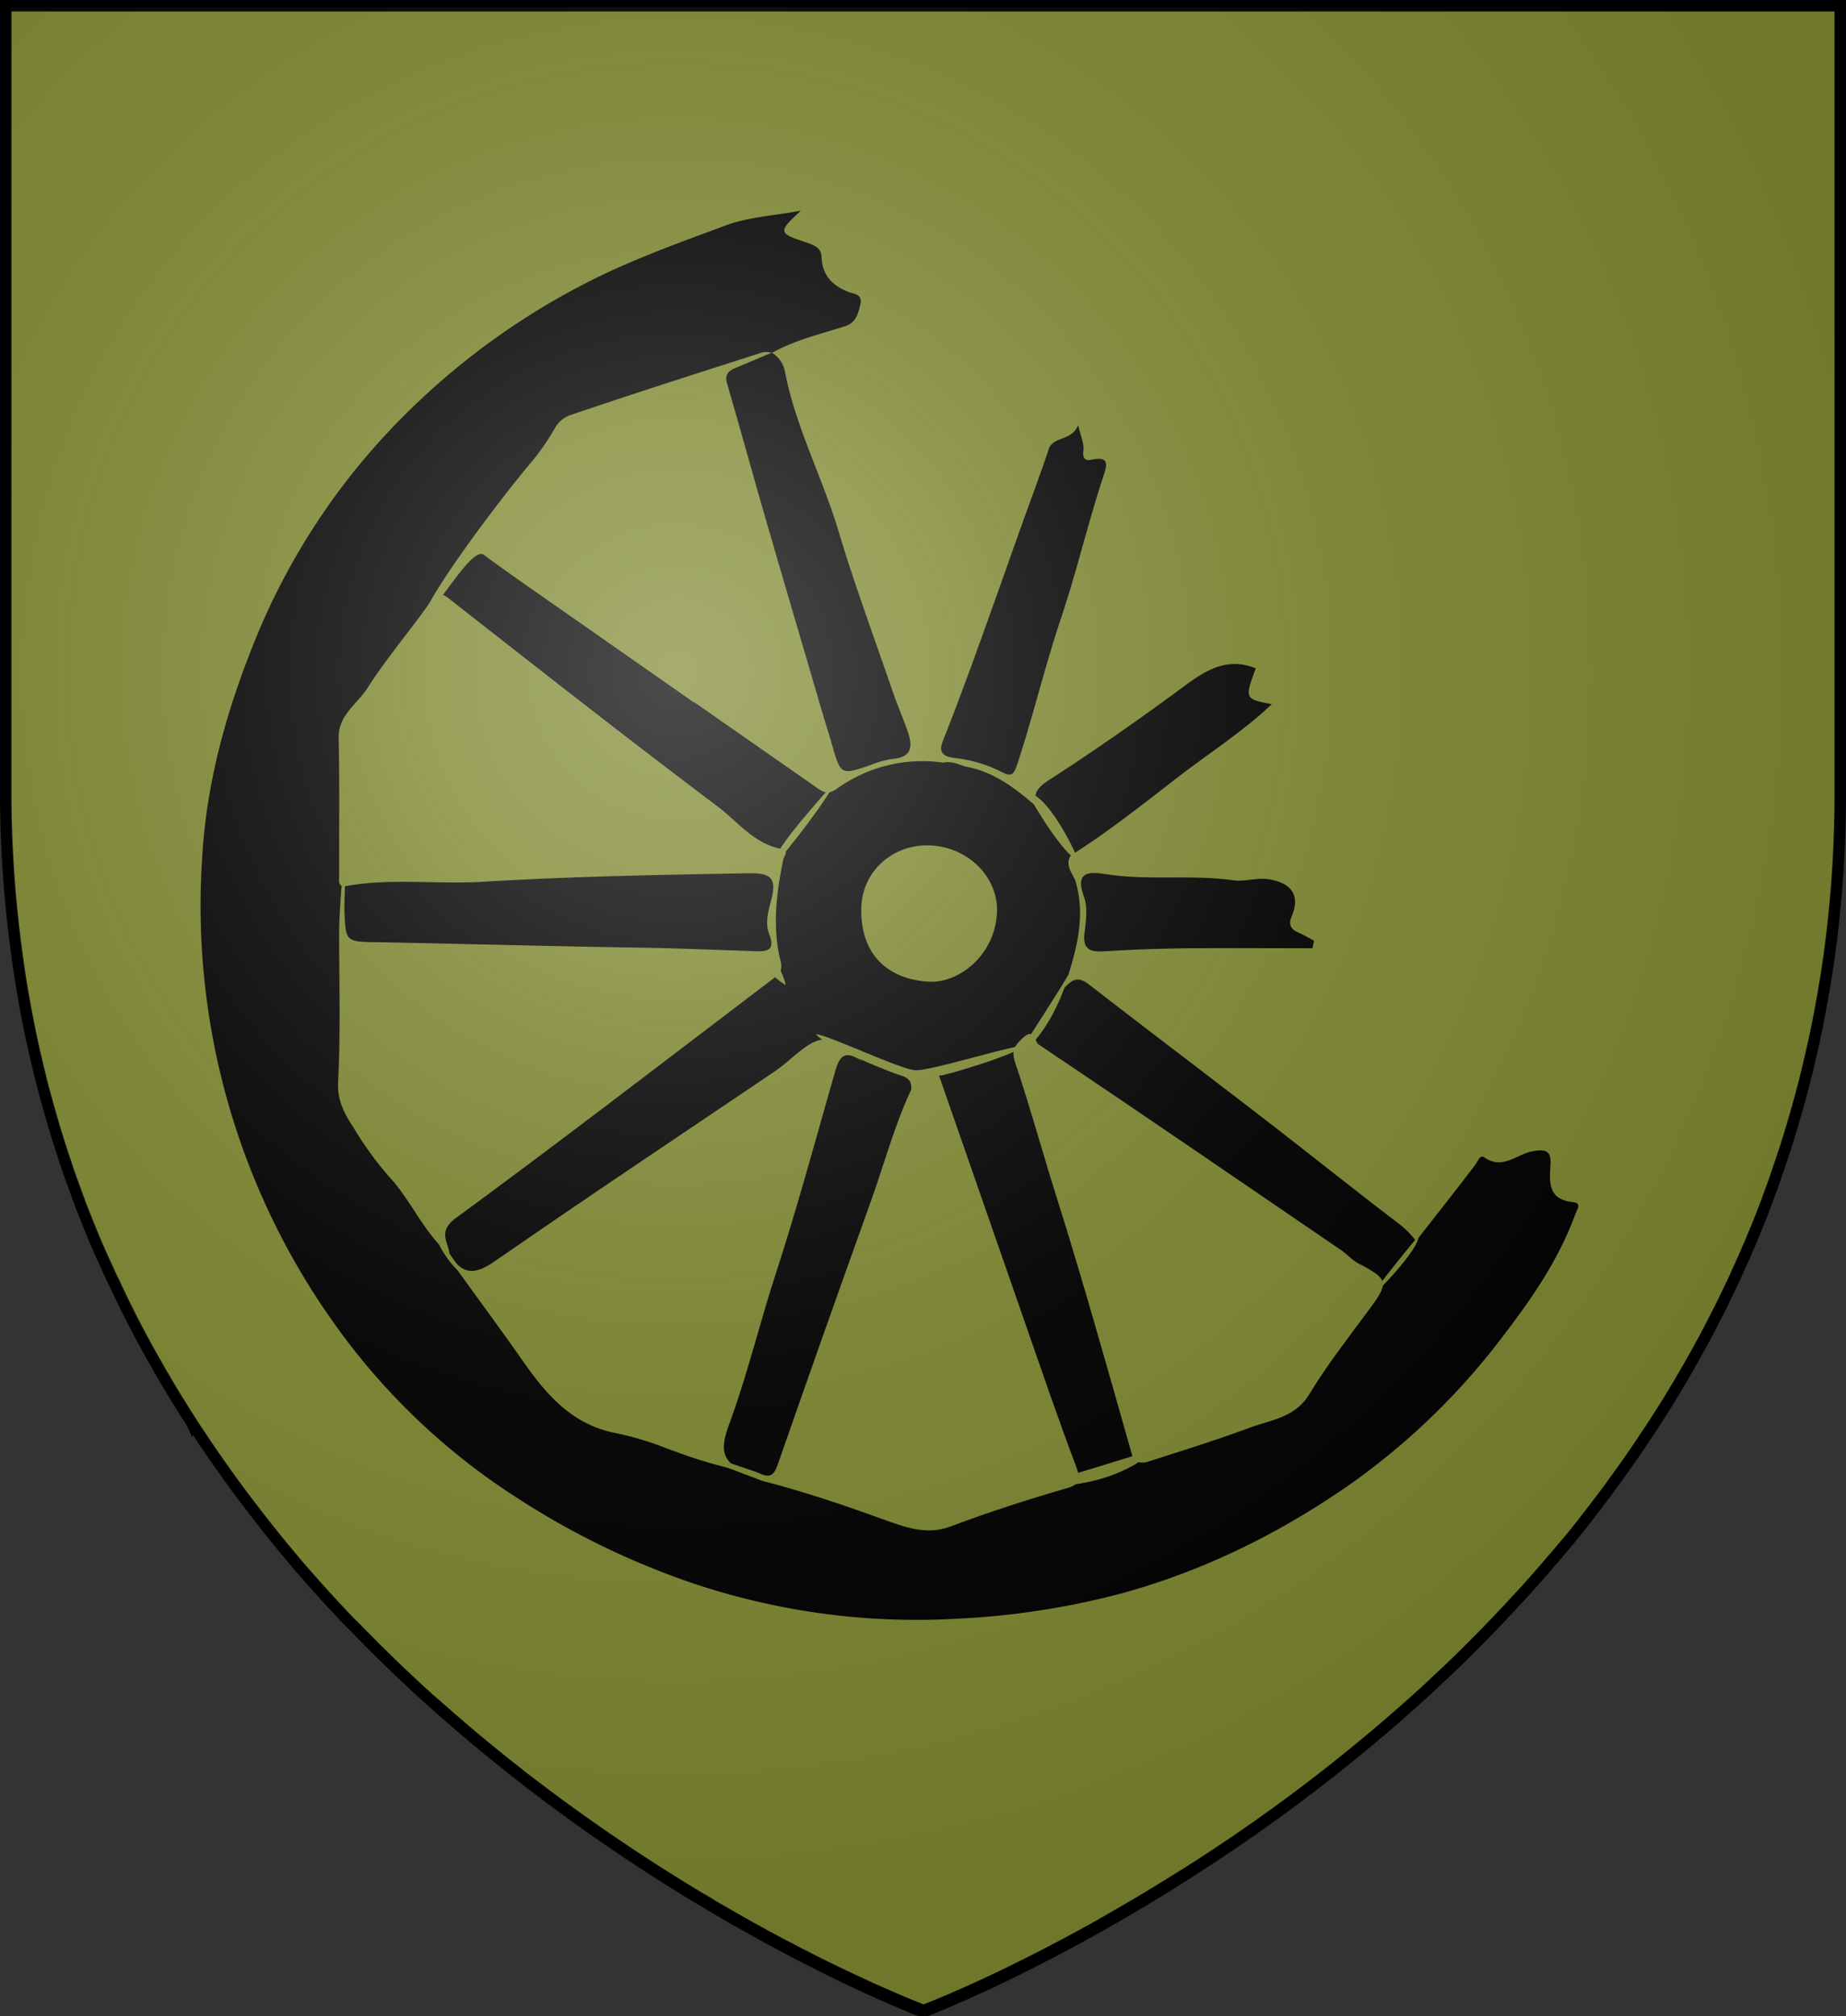 <?xml version="1.0" encoding="UTF-8" standalone="no"?>
<svg
   viewBox="0 0 483 527.48"
   version="1.1"
   id="svg34469"
   sodipodi:docname="House Waynwood.svg"
   inkscape:version="1.2.1 (9c6d41e410, 2022-07-14)"
   xmlns:inkscape="http://www.inkscape.org/namespaces/inkscape"
   xmlns:sodipodi="http://sodipodi.sourceforge.net/DTD/sodipodi-0.dtd"
   xmlns="http://www.w3.org/2000/svg"
   xmlns:svg="http://www.w3.org/2000/svg">
  <rect x="0" y="0" width="483" height="527.48" fill="#333333" stroke="none"/>
  <sodipodi:namedview
     id="namedview34471"
     pagecolor="#ffffff"
     bordercolor="#000000"
     borderopacity="0.25"
     inkscape:showpageshadow="2"
     inkscape:pageopacity="0.0"
     inkscape:pagecheckerboard="0"
     inkscape:deskcolor="#d1d1d1"
     showgrid="false"
     inkscape:zoom="1.12203"
     inkscape:cx="167.55345"
     inkscape:cy="266.48128"
     inkscape:window-width="1920"
     inkscape:window-height="1017"
     inkscape:window-x="-8"
     inkscape:window-y="-8"
     inkscape:window-maximized="1"
     inkscape:current-layer="svg34469" />
  <defs
     id="defs34418">
    <style
       id="style34416">.cls-1{fill:#7f8931;}.cls-2{fill:none;stroke:#000;stroke-width:3px;}</style>
    <radialGradient
       id="rg"
       gradientUnits="userSpaceOnUse"
       cx="220"
       cy="220"
       r="405"
       gradientTransform="matrix(0.805,0,0,0.803,-0.03,-0.922)">
      <stop
         style="stop-color:#ffffff;stop-opacity:.3"
         offset="0"
         id="stop753" />
      <stop
         style="stop-color:#ffffff;stop-opacity:.2"
         offset=".2"
         id="stop755" />
      <stop
         style="stop-color:#666666;stop-opacity:.1"
         offset=".6"
         id="stop757" />
      <stop
         style="stop-color:#000000;stop-opacity:.13"
         offset="1"
         id="stop759" />
    </radialGradient>
  </defs>
  <title
     id="title34420">House Waynwood</title>
  <g
     id="Layer_2"
     data-name="Layer 2">
    <path
       class="cls-1"
       d="M927,122.76V328.6a314.37,314.37,0,0,1-2.28,38c-.11.93-.24,1.86-.36,2.79s-.24,1.86-.39,2.79q-.7,5.05-1.61,10c-.07.44-.15.87-.23,1.31-.15.8-.29,1.6-.45,2.39s-.34,1.8-.51,2.69l-.45,2.22-.24,1.16c-.15.71-.3,1.44-.47,2.15q-.8,3.55-1.61,7l-.58,2.32-.52,2q-1.52,5.88-3.27,11.61c-.29,1-.59,1.94-.9,2.92l-.6,1.88c-.19.63-.39,1.25-.6,1.86l-1.1,3.26c-.37,1.09-.68,2-1,3-.47,1.28-.92,2.55-1.39,3.81-.36,1-.73,2-1.11,3l-.19.49c-.43,1.14-.87,2.25-1.32,3.37s-.87,2.16-1.32,3.19a3.35,3.35,0,0,1-.18.42c-.4,1-.8,2-1.25,3s-.75,1.75-1.13,2.62l-.66,1.49c-.47,1.07-.95,2.12-1.44,3.15s-.9,2-1.36,2.93l-1,2.12c-.3.63-.6,1.25-.91,1.88-.63,1.32-1.31,2.64-2,4q-2.53,5-5.19,9.77l-2,3.57-.11.21q-2.13,3.71-4.33,7.33c-.71,1.2-1.46,2.39-2.18,3.54-.1.16-.19.31-.3.46-.55.89-1.12,1.78-1.69,2.66l-.66,1c-.65,1-1.31,2-2,3l-.13.18c-.66,1-1.32,2-2,3l-.45.67q-2.26,3.28-4.54,6.46l-.31.42c-.8,1.07-1.54,2.14-2.31,3.19s-1.66,2.23-2.5,3.32q-2.29,3-4.61,6l-.8,1c-.73.93-1.48,1.85-2.22,2.76L854,526.61l-.57.69L851,530.1q-2.83,3.32-5.72,6.53c-.75.85-1.52,1.69-2.29,2.51l-2.22,2.39q-3,3.19-5.93,6.24-2.76,2.83-5.53,5.59c-.91.91-1.84,1.82-2.76,2.71s-1.85,1.78-2.78,2.67l-2.28,2.11c-.68.65-1.36,1.28-2.05,1.91a448.64,448.64,0,0,1-61.76,47.47c-.86.55-1.73,1.1-2.58,1.6q-6.42,4.07-12.46,7.63l-2.41,1.4-2.36,1.36-2.34,1.35-2.22,1.28c-8.35,4.68-15.91,8.59-22.38,11.76l-1.61.8c-10.63,5.15-18.11,8.22-21,9.35l-.42.18-.61.23-.14.06h-.08l-.23-.1-.21,0-1.07-.42-.55-.23c-.87-.34-2-.8-3.36-1.38l-.47-.18c-1.76-.8-3.88-1.67-6.33-2.77l-1.39-.61a443.16,443.16,0,0,1-39.74-20.6c-.8-.45-1.61-.92-2.36-1.38a473.14,473.14,0,0,1-44.78-30l-2.62-2c-1-.75-2-1.52-2.95-2.29l-2.81-2.21c-6.19-4.92-12.43-10.15-18.64-15.69L558.08,566q-2.3-2.05-4.59-4.2l-1.67-1.57L550,558.54l-2-1.94c-1.12-1.07-2.24-2.16-3.34-3.26-.84-.8-1.69-1.67-2.52-2.51l-.24-.26q-1.25-1.25-2.5-2.51c-.66-.68-1.32-1.36-2-2l-2-2.07-.13-.15-2.1-2.24q-3.36-3.61-6.66-7.36c-.68-.8-1.36-1.55-2-2.35-.57-.65-1.12-1.28-1.66-1.94l-2-2.39q-4.26-5.11-8.39-10.48-1.13-1.45-2.24-2.92c-1.89-2.47-3.73-5-5.57-7.55l-1.68-2.39c-.13-.16-.24-.34-.36-.5-.59-.85-1.19-1.7-1.77-2.55-.95-1.38-1.89-2.77-2.82-4.17q-1.11-1.64-2.18-3.31l-.15-.24-2.22-3.47c-.07-.13-.15-.24-.22-.37-.71-1.14-1.41-2.27-2.1-3.4s-1.49-2.46-2.21-3.7-1.44-2.39-2.13-3.67q-4.6-8-8.77-16.47c-.35-.69-.69-1.38-1-2.08-.22-.44-.44-.89-.65-1.35-.43-.87-.8-1.75-1.25-2.63a27.17,27.17,0,0,1-1.15-2.47l-.23-.48c-.26-.58-.52-1.16-.8-1.75l-.26-.57c-.26-.58-.52-1.18-.8-1.77q-1.44-3.26-2.78-6.58c-.42-1-.8-2-1.23-3.07-.1-.26-.21-.53-.31-.8-.4-1-.8-2-1.16-3s-.68-1.82-1-2.74l-.23-.65c-.18-.45-.34-.91-.5-1.36q-1-2.69-1.89-5.44c-.21-.6-.4-1.21-.6-1.8-.26-.8-.51-1.54-.75-2.31-.14-.42-.26-.8-.39-1.22-.26-.8-.5-1.6-.75-2.39-.31-1-.61-2.06-.92-3.1-.18-.65-.39-1.28-.57-2-.37-1.28-.74-2.58-1.08-3.89-.19-.68-.37-1.35-.55-2-.13-.5-.26-1-.39-1.51-.32-1.22-.63-2.46-.92-3.7-.18-.7-.35-1.4-.52-2.11-.07-.29-.13-.57-.19-.85-.37-1.55-.71-3.11-1.07-4.69-.26-1.16-.5-2.33-.74-3.5-.14-.71-.29-1.43-.43-2.14s-.32-1.6-.47-2.45a2.13,2.13,0,0,0-.1-.47c-.15-.8-.3-1.64-.45-2.48s-.31-1.84-.47-2.77-.3-1.8-.45-2.71q-.87-5.52-1.56-11.17A314.73,314.73,0,0,1,447,328.58V122.76Z"
       transform="translate(-445.5 -121.26)"
       id="path34422" />
  </g>
  <g
     id="Layer_4"
     data-name="Layer 4">
    <path
       d="M698,321.79c7.73,1.36,13.58,6,19.24,11a3.38,3.38,0,0,1,2.09,1.3,72.58,72.58,0,0,0,6.25,7.76c.74,1,1,2,.14,3.12-1.85,2.76.67,4.92,1.29,7.18,2.53,9.14.24,17.64-3.14,27.71,3.07-3.62,4.83-2.34,7-.69,15.23,11.8,30.61,23.42,45.87,35.19,11.47,8.85,22.77,17.91,34.28,26.69a24.32,24.32,0,0,1,5.06,5c-1.12.78-1.38,2.29-2.53,3,1.21-.72,1.46-2.22,2.45-3.12,5.17-6.62,10.39-13.21,15.47-19.9.71-.93,1.27-2.76,2.36-2,4.66,3.38,8.46-.69,12.41-1.51,4.21-.87,5.16.15,4.92,3.81-.31,4.55-.42,8.76,5.83,9.42,2.45.26,1.21,1.74.63,3.32-4.22,11.5-11,21.48-18.35,31.07a181,181,0,0,1-40.91,39.73c-18.15,12.56-37.6,22.23-59.1,28.18a205,205,0,0,1-42.86,6.68,183.77,183.77,0,0,1-69.07-9.06,205.66,205.66,0,0,1-46.73-22.66,172.93,172.93,0,0,1-47.52-45.31,188.17,188.17,0,0,1-34.72-121.39c1-19.28,6-37.82,13.21-55.92a176.66,176.66,0,0,1,40.38-61.12,189.33,189.33,0,0,1,48.29-34.68c11.41-5.72,23.3-9.95,35.14-14.35,5.89-2.19,12.47-2.52,19.68-3.87-5.94,5.45-5.95,5.89.89,8.15,2.29.76,4.39,1.41,4.5,3.92.2,4.83,2.72,7.45,7,9.19,1.21.49,3.85.41,3.15,3.28-.62,2.55-1.08,4.79-4.2,5.77-6.38,2-12.93,3.59-18.85,6.87-11.48,4-22.85,8.41-34.54,11.72-5.42,1.54-10.51,3.84-15.9,5.37-2.64.75-4.09,3-5.77,5-7.86,9.58-14.12,20.37-22.06,29.31,2.15-1.17,3.91.66,5.75,1.91,12.94,8.74,25.63,17.83,38.43,26.77,4.88,3.41,9.95,6.54,13.67,11.33l32.54,22.7c1.6,1.12,2.84,1.31,4.74,0a38.2,38.2,0,0,1,27.63-6.9C693.77,322.67,695.7,323.49,698,321.79Z"
       transform="translate(-445.5 -121.26)"
       id="path34425" />
    <path
       class="cls-1"
       d="M627.1,305.06q-17.34-12.12-34.68-24.24c-6.81-4.77-13.69-9.48-20.37-14.43-3.18-2.36-13.09,15.88-15.86,16,3.5-8.56,21-31.53,27.77-39.55a61.6,61.6,0,0,0,6.82-9.72,7.44,7.44,0,0,1,4-3.28c16.73-5.68,33.57-11.05,50.4-16.45a6.47,6.47,0,0,1,2.36.19l-.08-.12c-.18,3.33-3.25,3-5.18,3.87-3.5,1.58-4.56,3.53-3.53,7.52,6.64,25.71,14.79,51,22,76.51.58,2,1.63,4.2-.11,6.26-1.92,2.9-3,5.85-1.13,9.28.49.9,1.45,2.25.2,3.24a3,3,0,0,1-3.86-.26c-6.77-5.22-15.49-7.54-21.06-14.62C632.77,302.74,629.72,303.75,627.1,305.06Z"
       transform="translate(-445.5 -121.26)"
       id="path34427" />
    <path
       d="M660.66,307.67c-4.94-16.88-9.93-33.74-14.82-50.63-3.42-11.79-6.66-23.64-10.1-35.42-.68-2.32.29-3.31,2.18-4.09,3.18-1.31,6.34-2.67,9.51-4a7.36,7.36,0,0,1,3.42,4.77c2.74,14.56,9.78,27.68,14,41.78s9.42,28.11,14.24,42.14c1.16,3.38,2.57,6.68,3.77,10,1.38,3.87,1.68,7.14-3.91,7.6a24.66,24.66,0,0,0-5.74,1.62c-7.77,2.65-7.76,2.66-10.16-5.89C662.27,312.94,661.44,310.31,660.66,307.67Z"
       transform="translate(-445.5 -121.26)"
       id="path34429" />
    <path
       d="M727.59,232.48c.65,2.87,1.63,4.86,1.38,6.68-.31,2.19.63,2.7,2.13,2.38,5.29-1.14,3.75,2.14,3,4.59-4,12.22-6.92,24.77-11,36.9-4.21,12.57-7.25,25.45-11.38,38-.9,2.72-1.41,3.67-4.19,2.17A36.5,36.5,0,0,0,695,319.53c-2.27-.32-4.07-1.14-2.86-4.23,7.36-18.67,13.88-37.65,20.64-56.54,2.38-6.66,4.88-13.28,7.12-20C721.07,235.33,726,236.68,727.59,232.48Z"
       transform="translate(-445.5 -121.26)"
       id="path34431" />
    <path
       d="M725.77,345l-.6-2.48c-2.5-2.66-3.57-6.48-6.88-8.47l-1-1.23c-1.7-3.33-1-5.09,2.5-7.37,12.42-8,24.55-16.52,36.44-25.31,5.58-4.13,11-6.79,17.84-4.05-2.93,8-2.93,8,4.17,9.42-7.93,7.51-17,13.16-25.31,19.67C744.09,332,735.32,339,725.77,345Z"
       transform="translate(-445.5 -121.26)"
       id="path34433" />
    <path
       d="M788.9,369.35c-11.08,0-22.16-.09-33.23,0-7.14.08-14.27.36-21.4.8-3.75.23-5.56-.68-5-4.9.4-3.11.86-6.63-.17-9.42-2.6-7.07,2.08-6.43,5.92-5.84,11,1.7,22.22,0,33.27,1.59,3,.43,6-.82,9.32-.26,5.91,1,8.2,4.29,5.82,9.77-.88,2-.2,3.31,1.78,4.16,1.41.61,2.74,1.41,4.11,2.13Z"
       transform="translate(-445.5 -121.26)"
       id="path34435" />
    <path
       d="M698,321.79c-.15,2.52-1.88,2.67-3.8,2.51-2.25-.19-2.18-1.88-2.23-3.48C694.16,320.29,696.09,321.1,698,321.79Z"
       transform="translate(-445.5 -121.26)"
       id="path34437" />
    <path
       class="cls-1"
       d="M563.22,449.54c-6.85-5.64-10-14.12-16-20.52a89.51,89.51,0,0,1-9-12.39c-2.39-3.7-4.53-7.2-4.26-12.34.68-13.13.26-26.31.27-39.48,0-3.18.78-16.09,1.57-19.31.2,1.43-.25,12.59-.19,14,.34,8.12.32,8.12,8.26,8.26,23,.42,46,1.09,69,1.43,10.12.15,20.31.61,30.47.93,3.39.11,4.92-.59,3.42-4.46-1.08-2.8-.32-5.76.48-8.77,1.53-5.74.15-7.26-5.71-7.16-23.26.4-46.51.82-69.74,2.23-11.86.72-23.82-1-35.66,1.1-2.34.42-1.88-1.54-1.89-2.8-.05-12,.14-23.91-.14-35.86-.14-6,4.78-8.89,7.45-13,5-7.84,11.13-15,16.52-22.6,1.61-2.28,2.34-2.94,4.89-.94,23.28,18.24,46.54,36.51,70.17,54.29,5.36,4,9.66,9.94,17,11.24,1.91.34.47,1.9.29,2.81-1.8,8.87-2.91,17.77-.64,26.7.67,2.63-.93,3.62-2.52,4.82-27.41,20.79-54.65,41.82-82.41,62.15-5,3.65-2,6.37-1.68,9.72Z"
       transform="translate(-445.5 -121.26)"
       id="path34439" />
    <path
       class="cls-1"
       d="M563.15,449.6c4.53,7,8.67,3.82,13.85.23,23.61-16.34,47.52-32.25,71.3-48.34a48,48,0,0,0,4.22-3.33c7.83-6.69,9.56-6.68,18.75.89-5.45-3.91-6.38-.52-7.51,3.42-5,17.39-9.7,34.85-15.27,52-4.23,13-7.43,26.39-12.14,39.22-2.21,6-2.54,9.85,3.81,12.51l.06-.08c-8-1.38-15.59-4.12-23.11-7a85.52,85.52,0,0,0-11.46-3.13c-11-2.49-17.49-10.27-23.5-18.88-5.88-8.41-12-16.62-18-25a9.81,9.81,0,0,1-.91-2.73Z"
       transform="translate(-445.5 -121.26)"
       id="path34441" />
    <path
       class="cls-1"
       d="M745.37,503.84c-2.24.24-3.14-.06-3.75-2.21-6.4-22.48-12.67-45-19.71-67.3-3.69-11.7-6.92-23.54-10.82-35.15-1.1-3.28.09-4.53,2.1-6.44,2.85-2.71,3.12,1.13,4,1.73,26.53,17.81,52.88,35.88,79.27,53.9,1.6,1.09,2.78,2.58,4.61,3.52,7.77,4,7.83,5,2.76,11.84-5.38,7.3-11,14.45-15.69,22.2-3.74,6.23-10,6.77-15.6,8.84C763.44,498.14,754.13,501,745.37,503.84Z"
       transform="translate(-445.5 -121.26)"
       id="path34443" />
    <path
       class="cls-1"
       d="M624.79,500.42c1.38.13,18.3,5.75,19.47,6.31,3.22,1.55,4-.14,4.9-2.79q12-34.41,24.32-68.73c3.44-9.64,6.06-19.58,10.44-28.88.12-5.87,3.82-4.51,7.29-3.62q11.1,31.91,22.21,63.83c4.49,12.87,8.88,25.79,13.7,38.54,1.16,3.07.67,4.62-2.09,5.42-10.42,3-20.73,6.32-30.88,10.15-6.28,2.37-12.15.06-17.89-2-10.36-3.76-20.79-7.26-31.45-10C644.83,508.57,625.71,501.68,624.79,500.42Z"
       transform="translate(-445.5 -121.26)"
       id="path34445" />
    <path
       class="cls-1"
       d="M688.81,342.44c10.06.38,18.07,8.46,17.54,17.74-.64,11.23-10.14,18.34-17.77,17.92-10.2-.56-17.86-6.51-17.74-19C670.94,349.26,679,342.08,688.81,342.44Z"
       transform="translate(-445.5 -121.26)"
       id="path34447" />
    <path
       class="cls-1"
       d="M691.23,402.71c-3.15-.24-6.42-.73-7.3,3.62.32-3.37-2.41-3.5-4.53-4.31-2-.75-18.54-7.21-20.4-10.24,4.31.73,22.13,9.3,26,9.48,4.06.19,23.94-6.15,28.37-6.43C711.65,397.06,693.37,402.53,691.23,402.71Z"
       transform="translate(-445.5 -121.26)"
       id="path34449" />
    <path
       class="cls-1"
       d="M714.33,328.67c5.24.43,12,14.25,13.39,17.83C723.8,345,716,332,714.33,328.67Z"
       transform="translate(-445.5 -121.26)"
       id="path34451" />
    <path
       class="cls-1"
       d="M816.67,444.63c.11,3.63-11.31,15.28-13.67,17.15C803,461.77,812.55,449.26,816.67,444.63Z"
       transform="translate(-445.5 -121.26)"
       id="path34453" />
    <path
       class="cls-1"
       d="M647.83,347.67c-.41-4.22,15.13-20.24,16.33-22.33C663.85,327.92,650.56,345.37,647.83,347.67Z"
       transform="translate(-445.5 -121.26)"
       id="path34455" />
    <path
       class="cls-1"
       d="M714.33,393.27s8.9-13.78,10.79-17.11c0,0-2.74,11-10,18.67Z"
       transform="translate(-445.5 -121.26)"
       id="path34457" />
    <path
       class="cls-1"
       d="M724.33,507.58S742,502.25,745.58,501s-5.17,7.67-21.92,8.92S724.33,507.58,724.33,507.58Z"
       transform="translate(-445.5 -121.26)"
       id="path34459" />
    <path
       class="cls-1"
       d="M560.19,444.63a83.55,83.55,0,0,0,8.5,11.88,25.67,25.67,0,0,1-9.06-11.31C556.75,437.81,560.19,444.63,560.19,444.63Z"
       transform="translate(-445.5 -121.26)"
       id="path34461" />
    <path
       class="cls-1"
       d="M648.75,373.25s2,3.63,2.33,5.75c0,0-4.83-2.87-4.7-5.12S648.75,373.25,648.75,373.25Z"
       transform="translate(-445.5 -121.26)"
       id="path34463" />
  </g>
  <g
     id="Layer_3"
     data-name="Layer 3">
    <path
       class="cls-2"
       d="M927,122.76V328.6a313.88,313.88,0,0,1-2.28,38c-.11.93-.24,1.86-.36,2.79,0,.2,0,.4-.08.59-.09.74-.19,1.47-.31,2.2-.46,3.37-1,6.69-1.6,10-.07.44-.15.87-.23,1.31-.16.8-.29,1.6-.45,2.4s-.34,1.79-.51,2.69l-.45,2.22-.24,1.15c-.15.71-.3,1.44-.46,2.15-.54,2.37-1.07,4.71-1.61,7l-.58,2.32-.52,2q-1.53,5.88-3.27,11.61c-.29,1-.59,1.94-.9,2.92l-.6,1.88c-.2.63-.4,1.24-.61,1.86-.37,1.09-.73,2.17-1.1,3.25s-.68,2-1,3c-.47,1.28-.93,2.56-1.39,3.81-.36,1-.73,2-1.11,3l-.19.5c-.43,1.14-.87,2.25-1.32,3.36s-.87,2.17-1.31,3.2c0,.15-.12.28-.18.42-.4,1-.8,2-1.25,3s-.76,1.75-1.13,2.62l-.66,1.49c-.48,1.07-1,2.11-1.44,3.15s-.9,2-1.36,2.93l-1,2.12c-.29.63-.6,1.25-.91,1.87-.63,1.33-1.31,2.64-2,4q-2.52,5-5.19,9.77l-2,3.57-.12.21c-1.42,2.47-2.86,4.92-4.33,7.33-.71,1.2-1.46,2.4-2.18,3.54-.11.16-.2.32-.3.47-.55.89-1.12,1.78-1.69,2.66l-.65,1c-.65,1-1.31,2-2,3l-.13.18c-.65,1-1.31,2-2,3l-.45.67q-2.25,3.29-4.54,6.46l-.31.43c-.8,1.07-1.54,2.14-2.31,3.19s-1.66,2.23-2.5,3.32c-1.52,2-3.06,4-4.61,6l-.81,1q-1.09,1.39-2.22,2.76L854,526.61l-.57.69c-.8.94-1.6,1.87-2.41,2.8q-2.82,3.32-5.72,6.53c-.75.85-1.52,1.69-2.29,2.51s-1.47,1.6-2.22,2.4q-3,3.2-5.93,6.24-2.76,2.82-5.53,5.59c-.92.91-1.84,1.82-2.76,2.71s-1.85,1.78-2.79,2.66l-2.28,2.12c-.68.65-1.36,1.28-2,1.91a449.24,449.24,0,0,1-61.76,47.47c-.86.55-1.72,1.1-2.57,1.6q-6.43,4.06-12.47,7.63l-2.41,1.4-2.36,1.37-2.33,1.34-2.23,1.29c-8.34,4.68-15.9,8.59-22.38,11.76l-1.6.8c-10.64,5.15-18.12,8.22-21,9.35l-.42.17-.61.24-.14,0h-.08l-.23-.09-.21,0-1.07-.42-.54-.23c-.87-.34-2-.8-3.37-1.38l-.46-.18c-1.76-.8-3.89-1.67-6.33-2.77l-1.39-.61a442.25,442.25,0,0,1-39.75-20.6c-.8-.44-1.6-.92-2.35-1.38a474,474,0,0,1-44.78-30l-2.63-2c-1-.75-2-1.51-2.94-2.29l-2.81-2.21c-6.19-4.92-12.43-10.15-18.64-15.69L558.08,566q-2.31-2.05-4.59-4.2l-1.67-1.57L550,558.54l-2-1.94c-1.12-1.07-2.23-2.17-3.33-3.27-.85-.79-1.69-1.66-2.52-2.5l-.24-.26c-.84-.83-1.67-1.67-2.5-2.51-.66-.68-1.32-1.36-2-2l-2-2.06-.13-.15-2.1-2.25q-3.36-3.6-6.66-7.36c-.68-.79-1.36-1.54-2.05-2.34-.57-.65-1.12-1.29-1.66-1.94q-1-1.2-2-2.4-4.28-5.1-8.39-10.48c-.76-1-1.5-1.93-2.24-2.92-1.89-2.47-3.73-5-5.57-7.55-.55-.8-1.12-1.59-1.68-2.39-.13-.16-.24-.34-.36-.5-.59-.86-1.19-1.7-1.77-2.56-.94-1.38-1.89-2.77-2.81-4.17-.74-1.09-1.47-2.2-2.19-3.31a1,1,0,0,0-.15-.24l-2.22-3.48-.22-.36c-.7-1.14-1.41-2.27-2.1-3.4s-1.49-2.46-2.21-3.71-1.43-2.39-2.13-3.67q-4.61-8-8.77-16.46c-.35-.69-.69-1.38-1-2.09-.22-.44-.44-.88-.65-1.35-.43-.87-.8-1.74-1.25-2.63a25.91,25.91,0,0,1-1.15-2.47l-.23-.48c-.27-.58-.53-1.16-.81-1.75l-.26-.57c-.27-.59-.52-1.19-.8-1.78q-1.44-3.25-2.79-6.57c-.42-1-.8-2-1.23-3.08-.1-.25-.21-.52-.31-.79-.4-1-.8-2-1.16-3s-.69-1.82-1-2.74l-.24-.65c-.17-.44-.33-.91-.49-1.35q-1-2.7-1.9-5.44c-.21-.6-.4-1.2-.6-1.8-.26-.8-.51-1.54-.75-2.32-.14-.41-.27-.8-.4-1.22-.25-.8-.49-1.59-.75-2.39-.31-1-.61-2.06-.92-3.11-.19-.64-.39-1.28-.57-1.95-.37-1.29-.74-2.58-1.09-3.89-.19-.68-.37-1.35-.55-2-.13-.5-.27-1-.4-1.51-.32-1.22-.62-2.45-.92-3.7-.18-.7-.34-1.4-.52-2.11-.07-.28-.13-.56-.19-.85-.37-1.55-.72-3.11-1.07-4.69-.26-1.16-.5-2.33-.74-3.5-.13-.71-.29-1.43-.42-2.14s-.32-1.59-.48-2.45a1.86,1.86,0,0,0-.09-.47c-.16-.8-.3-1.64-.45-2.48s-.32-1.84-.48-2.77-.29-1.8-.45-2.71q-.57-3.7-1.07-7.47c-.17-1.23-.33-2.47-.48-3.71A312.7,312.7,0,0,1,447,328.58V122.76Z"
       transform="translate(-445.5 -121.26)"
       id="path34466" />
  </g>
  <path
     id="shine"
     d="M 1.58,0.684 V 207.061 c 0,229.665 239.92,319.603 239.92,319.603 0,0 239.92,-89.939 239.92,-319.603 V 0.684 Z"
     style="fill:url(#rg);stroke:#000000;stroke-width:2.412" />
</svg>
